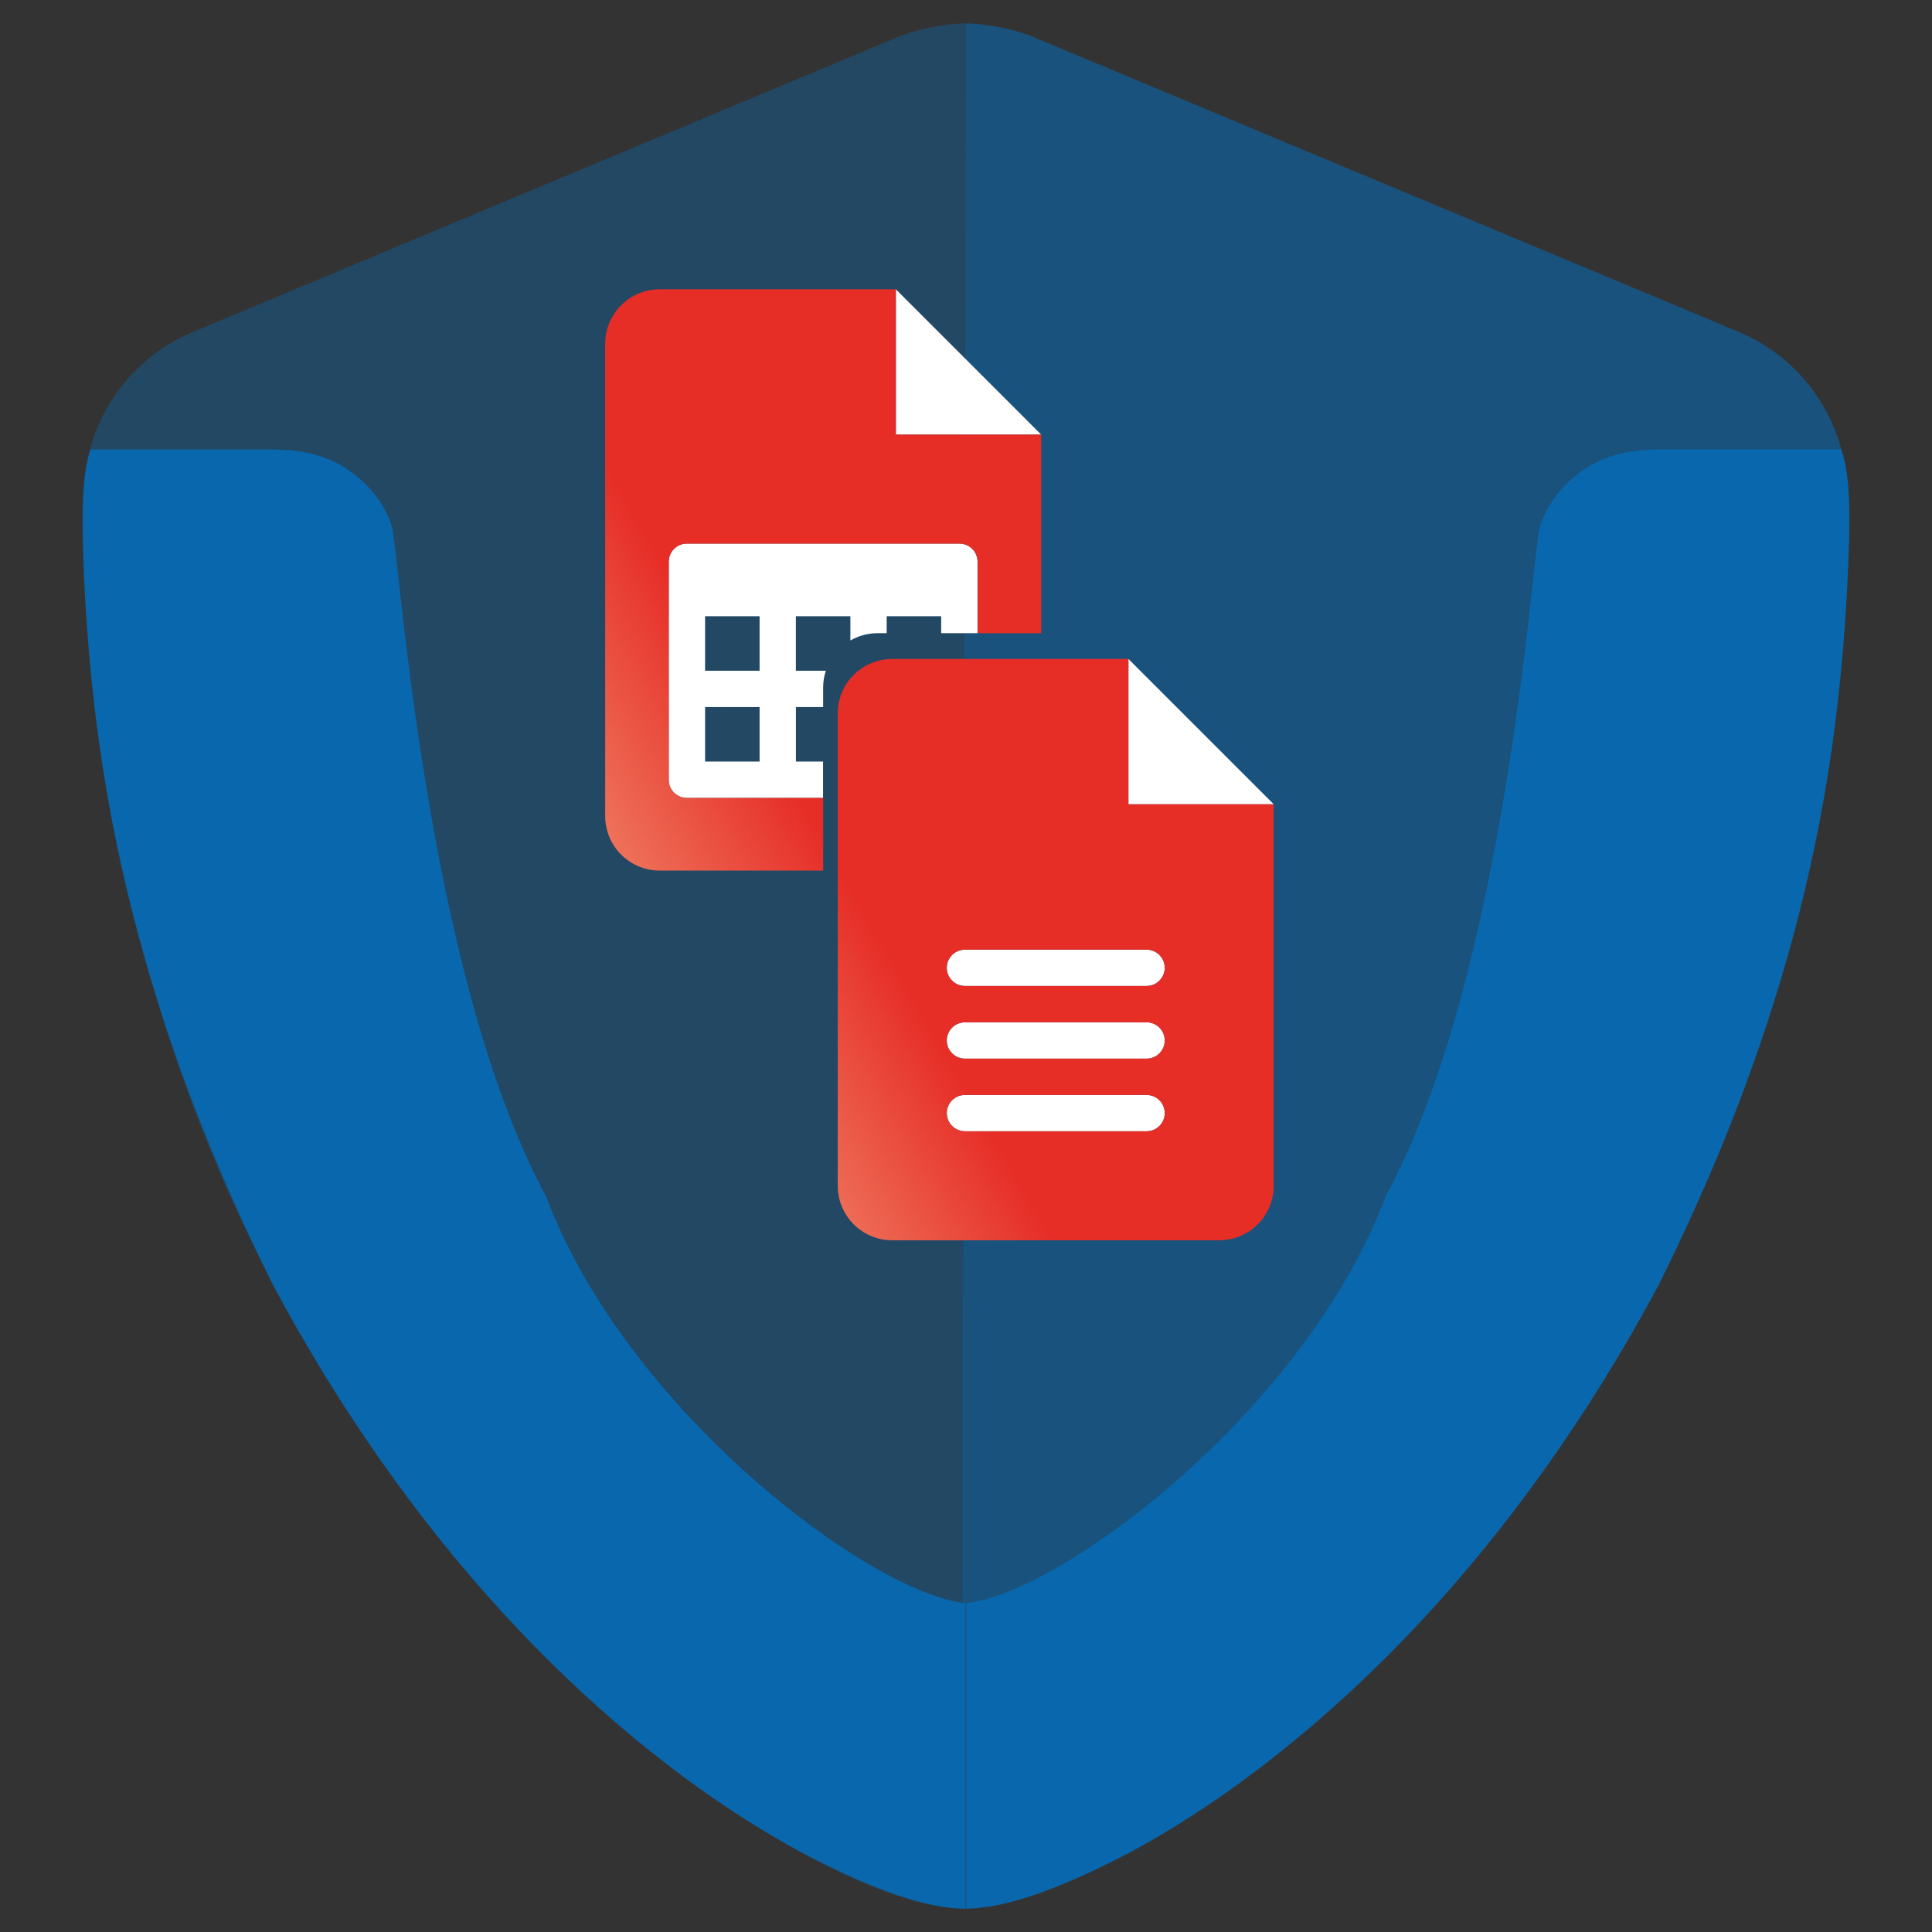 <?xml version="1.0" encoding="UTF-8"?>
<svg id="c" data-name="color" xmlns="http://www.w3.org/2000/svg" xmlns:xlink="http://www.w3.org/1999/xlink" viewBox="0 0 454.09 454.09">
  <rect x="0" y="0" width="454.09" height="454.09" fill="#333333" stroke="none"/>
  <defs>
    <linearGradient id="f" data-name="Unbenannter Verlauf 49" x1="155.17" y1="217.64" x2="275.71" y2="148.05" gradientUnits="userSpaceOnUse">
      <stop offset="0" stop-color="#ee7159"/>
      <stop offset=".31" stop-color="#e62e27"/>
    </linearGradient>
  </defs>
  <g id="d" data-name="Ebene 3">
    <path d="M226.11,448.58c44.93,0,207.96-110.92,207.96-333.06,0-15.97-10.08-31.15-25.46-37.54L242.89,8.7c-4.19-1.8-11.38-3.19-15.87-3.19l-.9,443.08Z" style="fill: #0967ad; isolation: isolate; opacity: .6; stroke-width: 0px;"/>
    <path d="M227.01,5.5c-4.59,0-11.78,1.4-15.97,3.19L45.41,77.99c-15.47,6.39-25.56,21.57-25.56,37.54,0,223.34,163.34,333.06,206.47,333.06l.7-443.08Z" style="fill: #0967ad; isolation: isolate; opacity: .4; stroke-width: 0px;"/>
  </g>
  <g id="e" data-name="Ebene 2">
    <path d="M21.25,105.64h42.83c7.39,0,13.38,1.7,18.07,4.99,4.69,3.39,8.39,7.79,9.98,13.28,1.7,5.49,7.69,104.53,36.24,157.35,18.87,50.22,76.08,93.15,98.54,95.55v71.78c-10.48,0-24.86-6.09-38.24-13.08-26.86-14.28-80.97-52.12-124.6-133.68C29.33,231.54,21.85,178.62,19.75,135.69c-.8-18.57-.1-24.86,1.5-30.05h0Z" style="fill: #0967ad; stroke-width: 0px;"/>
    <path d="M434.28,135.69c-2.1,42.83-9.48,95.84-44.33,166.13-43.73,81.67-97.84,119.41-124.6,133.68-13.38,6.99-27.76,13.08-38.24,13.08v-71.78c22.46-2.4,79.67-45.33,98.54-95.55,28.65-52.81,34.54-151.85,36.24-157.35,1.7-5.49,5.39-9.98,9.98-13.28,4.69-3.29,10.68-4.99,18.07-4.99h42.83c1.7,5.19,2.4,11.48,1.5,30.05h0Z" style="fill: #0967ad; stroke-width: 0px;"/>
  </g>
  <g>
    <path d="M265.22,154.88v34.16h34.16l-34.16-34.16ZM269.49,257.35h-42.7c-2.35,0-4.27,1.92-4.27,4.27s1.92,4.27,4.27,4.27h42.7c2.36,0,4.27-1.91,4.27-4.27s-1.92-4.27-4.27-4.27ZM269.49,240.28h-42.7c-2.35,0-4.27,1.92-4.27,4.27s1.92,4.27,4.27,4.27h42.7c2.36,0,4.27-1.91,4.27-4.27s-1.92-4.27-4.27-4.27ZM269.49,223.2h-42.7c-2.35,0-4.27,1.92-4.27,4.27s1.92,4.27,4.27,4.27h42.7c2.35,0,4.27-1.92,4.27-4.27s-1.92-4.27-4.27-4.27Z" style="fill: #fff; stroke-width: 0px;"/>
    <g>
      <path d="M187.07,179v-12.81h6.4v-4.56c0-1.39.22-2.73.63-3.98h-7.04v-12.81h12.81v5.7c1.88-1.09,4.07-1.72,6.4-1.72h2.13v-3.98h12.81v3.98h8.54v-16.79c0-2.38-1.89-4.27-4.27-4.27h-64.05c-2.37,0-4.27,1.9-4.27,4.27v51.24c0,2.37,1.9,4.27,4.27,4.27h32.02v-8.54h-6.4ZM178.53,179h-12.81v-12.81h12.81v12.81ZM178.53,157.65h-12.81v-12.81h12.81v12.81Z" style="fill: #fff; stroke-width: 0px;"/>
      <polygon points="210.56 67.99 210.56 102.15 244.72 102.15 210.56 67.99" style="fill: #fff; stroke-width: 0px;"/>
      <path d="M265.22,189.04v-34.16h-55.51c-7.07,0-12.81,5.73-12.81,12.81v111.01c0,7.07,5.73,12.81,12.81,12.81h76.85c7.07,0,12.81-5.73,12.81-12.81v-89.66h-34.16ZM269.49,265.89h-42.7c-2.35,0-4.27-1.92-4.27-4.27s1.92-4.27,4.27-4.27h42.7c2.36,0,4.27,1.91,4.27,4.27s-1.92,4.27-4.27,4.27ZM269.49,248.82h-42.7c-2.35,0-4.27-1.92-4.27-4.27s1.92-4.27,4.27-4.27h42.7c2.36,0,4.27,1.91,4.27,4.27s-1.92,4.27-4.27,4.27ZM269.49,231.74h-42.7c-2.35,0-4.27-1.92-4.27-4.27s1.92-4.27,4.27-4.27h42.7c2.35,0,4.27,1.92,4.27,4.27s-1.92,4.27-4.27,4.27ZM193.48,187.54v17.08h-38.43c-7.07,0-12.81-5.74-12.81-12.81v-111.01c0-7.07,5.73-12.81,12.81-12.81h55.51v34.16h34.16v46.68h-14.94v-16.79c0-2.37-1.9-4.27-4.27-4.27h-64.05c-2.37,0-4.27,1.9-4.27,4.27v51.24c0,2.37,1.9,4.27,4.27,4.27h32.02Z" style="fill: url(#f); stroke-width: 0px;"/>
    </g>
  </g>
</svg>